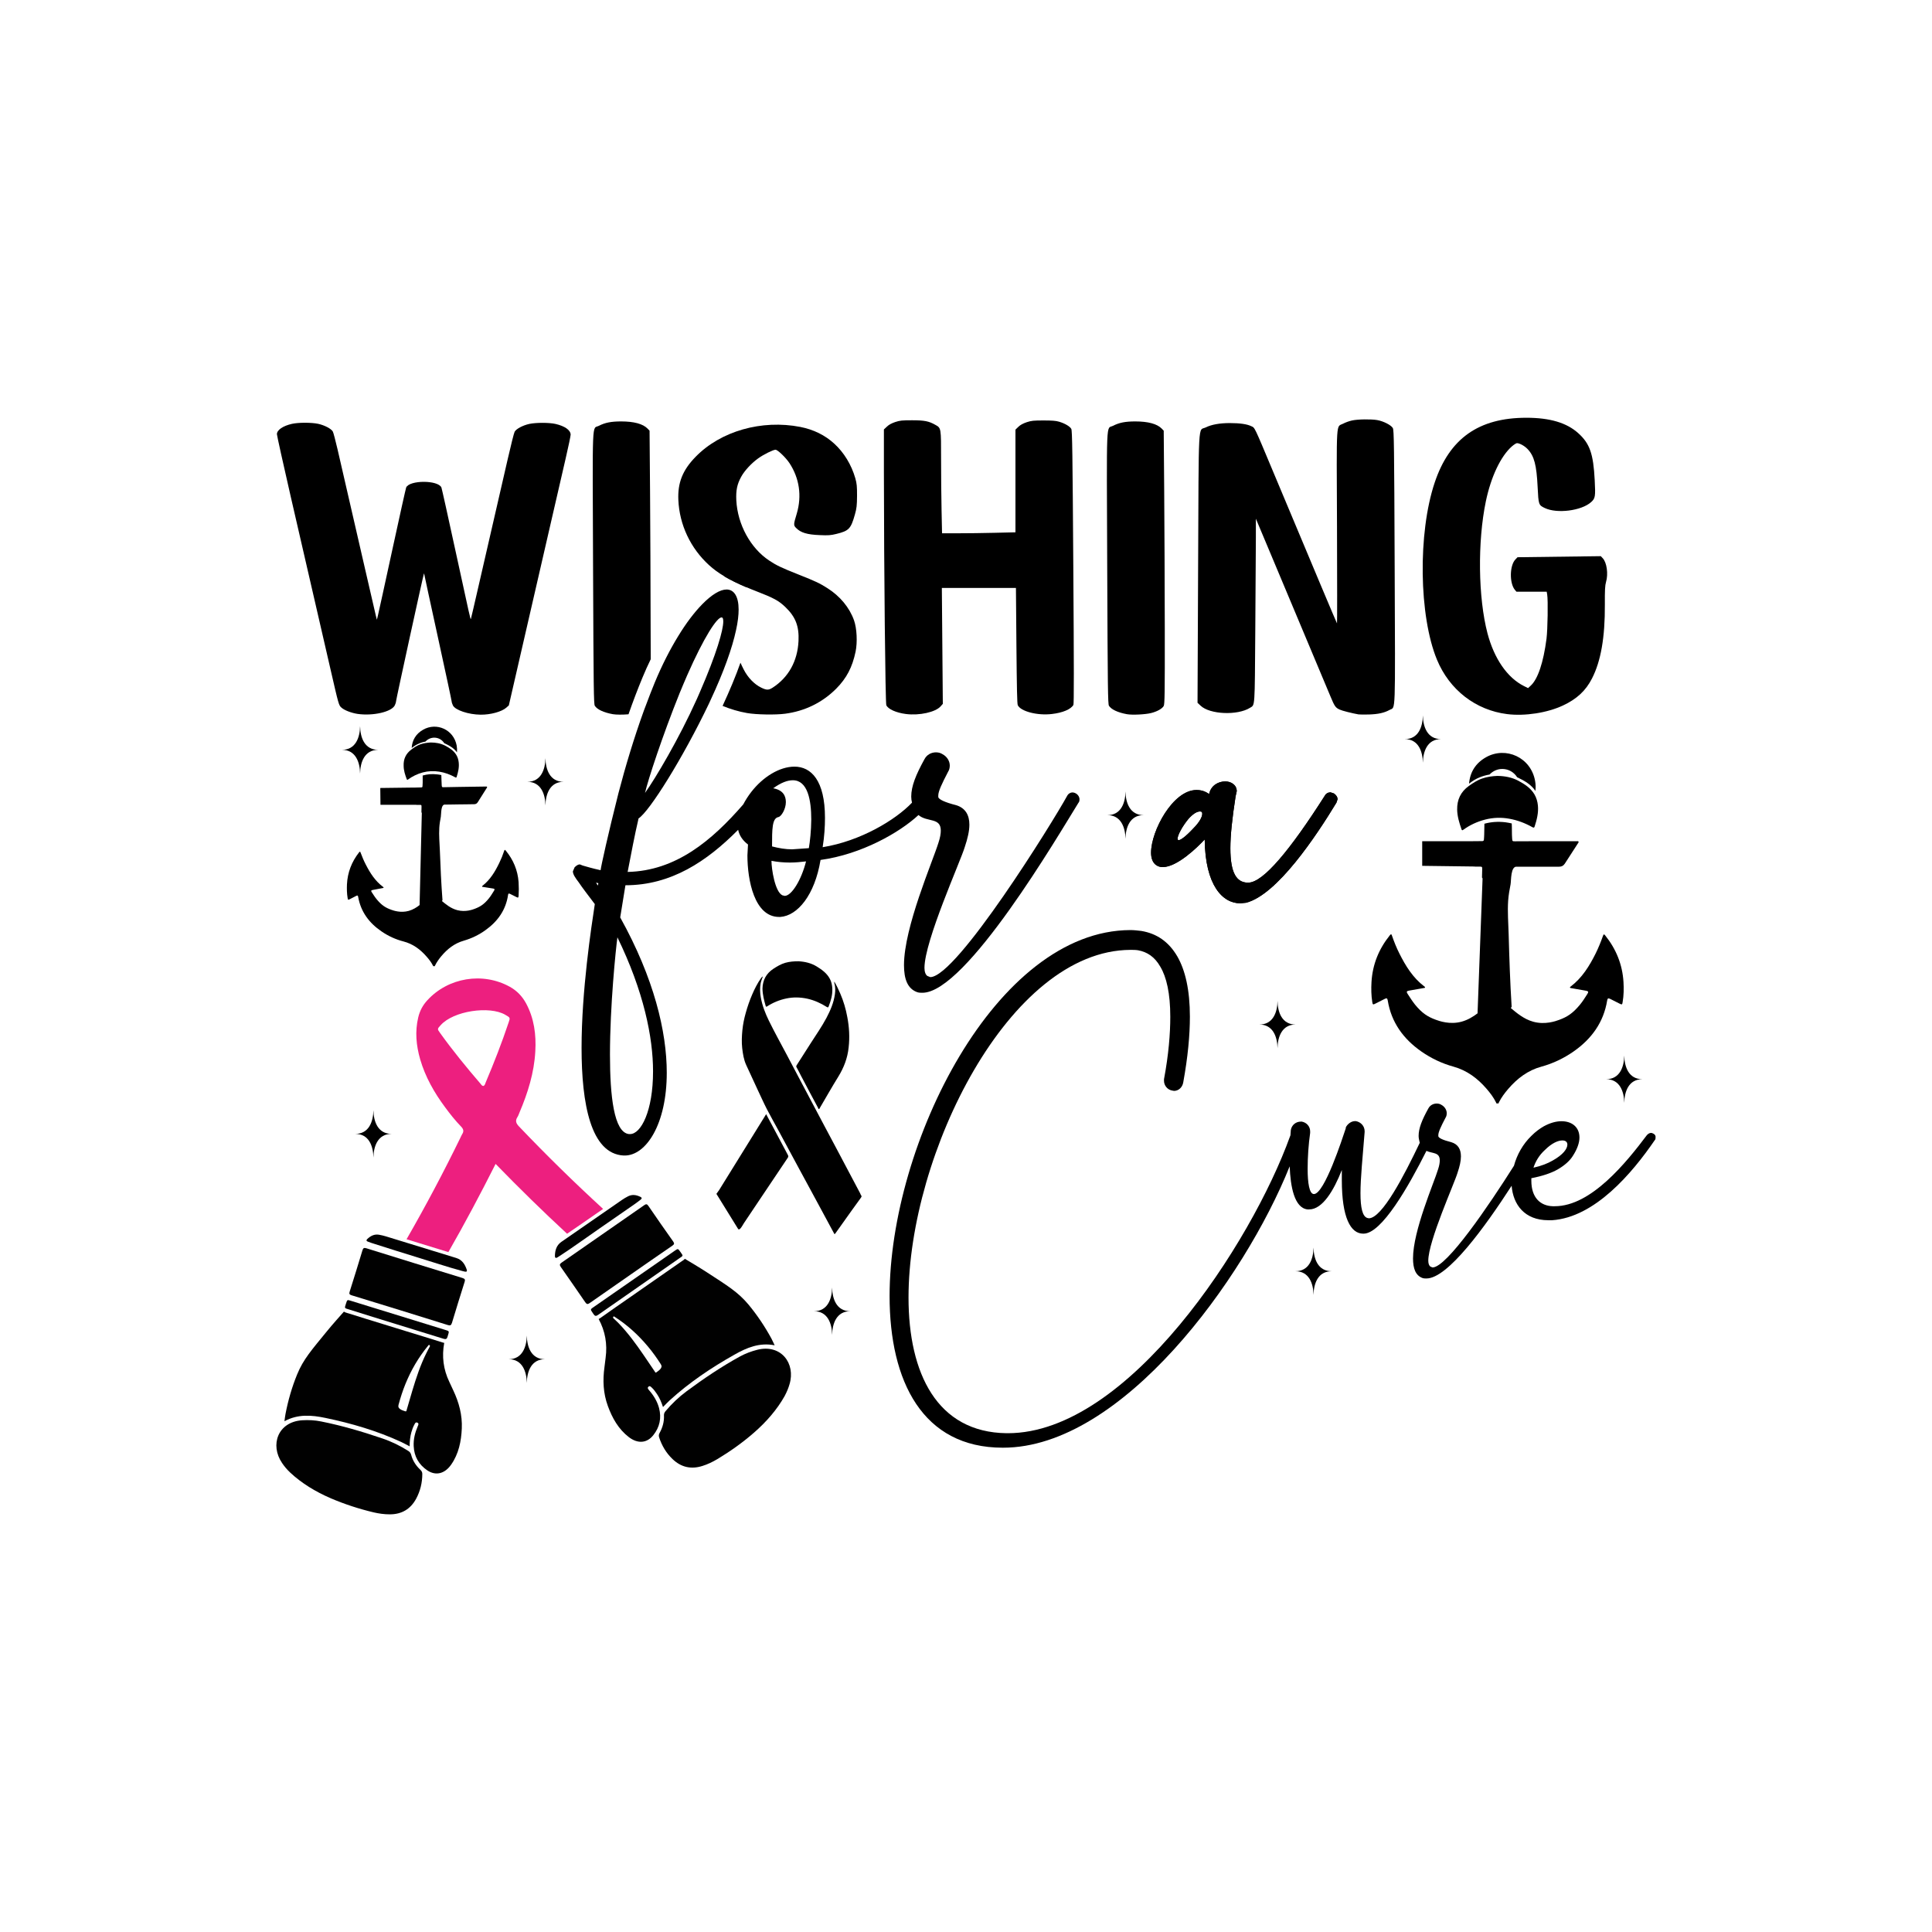 <svg xml:space="preserve" style="enable-background:new 0 0 2000.2 2000.2;" viewBox="0 0 2000.2 2000.2" y="0px" x="0px" xmlns:xlink="http://www.w3.org/1999/xlink" xmlns="http://www.w3.org/2000/svg" id="Layer_1" version="1.1">
<style type="text/css">
	.st0{fill:none;stroke:#010101;stroke-width:0;stroke-linecap:round;stroke-linejoin:round;stroke-miterlimit:10;}
	.st1{fill:#010101;}
	.st2{fill:#ED1F7F;}
</style>
<g>
	<g>
		<g id="HATCH_106_">
			<g>
				<path d="M891.7,1237.8c-0.6-0.7-0.8-1.6-1.2-2.4c-3.6-6.8-7.3-13.7-10.9-20.6c-4.5-8.5-9-17-13.5-25.5
					c-4.3-8.2-8.7-16.4-13.1-24.6c-7.4-14-14.8-27.9-22.2-41.9c-5.4-10.2-10.8-20.4-16.1-30.5c-6.3-11.9-12.8-23.6-18.7-35.6
					c-3.7-7.6-6.8-15.5-8.3-23.9c-0.9-4.9-1.1-9.8-0.2-14.8c0.5-2.4,1.4-4.7,2.3-7.1c-0.9,0.4-1.5,1.2-2,1.9
					c-3.6,5.2-6.5,10.8-9,16.7c-2.7,6.2-4.9,12.6-6.7,19.1c-1.7,5.9-2.9,11.9-3.5,17.9c-0.6,6.2-0.9,12.4-0.2,18.6
					c0.7,6,1.6,11.9,4.1,17.4c4,8.8,8.1,17.6,12.2,26.4c3.1,6.5,6,13.1,9.3,19.5c3.8,7.4,8,14.7,12,22.1
					c7.1,13.1,14.2,26.3,21.3,39.5c3.9,7.1,7.8,14.3,11.6,21.4c4,7.4,8,14.8,12,22.2c4.1,7.7,8.3,15.3,12.4,23
					c0.4,0.8,0.6,1.7,1.6,0.3c5.7-8,11.4-16,17.1-24c3.1-4.3,6.2-8.7,9.4-13C891.8,1239.2,892.3,1238.6,891.7,1237.8z"></path>
			</g>
		</g>
		<g id="HATCH_105_">
			<g>
				<path d="M792.7,1041.4c0.3,0.9,0.6,1.1,1.5,0.5c6.2-4,12.8-6.7,20-8.2c7.2-1.5,14.3-1.3,21.4,0.2c7.4,1.6,14.2,4.7,20.5,8.7
					c1,0.6,1.4,0.4,1.8-0.6c2.3-6,4.1-12,3.8-18.6c-0.2-3.6-0.9-7-2.6-10.1c-3.1-5.8-8.3-9.5-13.7-12.8c-5.6-3.4-11.9-4.9-18.7-5.3
					c-4.5,0-9.1,0.3-13.7,1.6c-4.5,1.3-8.3,3.6-12.2,6.1c-7.5,4.9-11.2,11.8-11.4,20.6C789.5,1029.7,791,1035.5,792.7,1041.4z"></path>
			</g>
		</g>
		<g id="HATCH_104_">
			<g>
				<path d="M864.4,1029.2c-1.2,8.9-4.7,16.9-8.8,24.7c-4.9,9.2-10.9,17.7-16.5,26.5c-4.8,7.5-9.5,14.9-14.3,22.4
					c-0.5,0.8-0.6,1.4-0.1,2.2c1.6,2.8,3,5.7,4.5,8.6c5.9,11.2,11.8,22.4,17.8,33.5c0.2,0.4,0.2,1,0.7,1.1c0.6,0.1,0.7-0.6,1-1
					c6.4-10.9,12.6-21.9,19.3-32.7c5.7-9.3,9.5-19.2,10.6-30.1c1.2-10.6,0.6-21.1-1.4-31.5c-1.5-8.3-3.9-16.4-7.2-24.1
					c-1.8-4.2-3.8-8.4-6.2-12.5c-0.2,0.6-0.1,1.1,0,1.6C864.9,1021.6,864.9,1025.4,864.4,1029.2z"></path>
			</g>
		</g>
		<g id="HATCH_103_">
			<g>
				<path d="M816.1,1197.1c0,0.8-0.4,1.5-0.9,2.1c-8.5,12.7-17,25.3-25.5,38c-4.3,6.5-8.7,12.9-13,19.4c-2.2,3.2-4.3,6.5-6.5,9.7
					c-0.6,0.8-2.6,4.7-4.1,6c0,0,0,0,0,0c-0.5,0.4-1,0.6-1.3,0.3l-0.4,0.1l-22.7-36.7l2.8-3.9c16.2-26.2,32.5-52.4,48.7-78.6
					c6.7,12.6,13.4,25.3,20.2,37.9c0.7,1.3,1.4,2.7,2.1,4C815.8,1195.9,816.1,1196.5,816.1,1197.1z"></path>
			</g>
		</g>
	</g>
	<g>
		<g id="SPLINE_1544_">
			<g>
				<path d="M653.1,1319.4c-14.2,9.9-28.4,19.7-42.5,29.6c-2.1,1.5-3.2,1.4-4.7-0.8c-8.4-12.2-16.8-24.4-25.3-36.5
					c-1.4-2-1.3-3.1,0.8-4.5c28.6-19.8,57.1-39.6,85.6-59.5c1.9-1.4,3-1.2,4.3,0.8c8.5,12.4,17,24.7,25.7,36.9
					c1.3,1.9,1.1,2.8-0.7,4.1C681.8,1299.4,667.5,1309.4,653.1,1319.4z" class="st0"></path>
			</g>
		</g>
		<g id="HATCH_993_">
			<g>
				<path d="M653.1,1319.4c-14.2,9.9-28.4,19.7-42.5,29.6c-2.1,1.5-3.2,1.4-4.7-0.8c-8.4-12.2-16.8-24.4-25.3-36.5
					c-1.4-2-1.3-3.1,0.8-4.5c28.6-19.8,57.1-39.6,85.6-59.5c1.9-1.4,3-1.2,4.3,0.8c8.5,12.4,17,24.7,25.7,36.9
					c1.3,1.9,1.1,2.8-0.7,4.1C681.8,1299.4,667.5,1309.4,653.1,1319.4z" class="st1"></path>
			</g>
		</g>
		<g id="SPLINE_1545_">
			<g>
				<path d="M620.3,1272.1c-13.7,9.4-27.1,19.3-41,28.3c-0.7,0.5-1.5,0.9-2.2,1.4c-1.6,1-2.6,0.5-2.6-1.4
					c0.1-5.8,1.5-11.1,6.7-14.7c20.9-14.4,41.8-29,62.7-43.4c2-1.4,4.2-2.7,6.4-3.8c4.4-2.2,8.7-1.4,12.9,0.7
					c1.4,0.7,1.5,1.6,0.3,2.6c-2.1,1.6-4.2,3.3-6.4,4.8C644.8,1255.1,632.6,1263.6,620.3,1272.1z" class="st0"></path>
			</g>
		</g>
		<g id="HATCH_994_">
			<g>
				<path d="M620.3,1272.1c-13.7,9.4-27.1,19.3-41,28.3c-0.7,0.5-1.5,0.9-2.2,1.4c-1.6,1-2.6,0.5-2.6-1.4
					c0.1-5.8,1.5-11.1,6.7-14.7c20.9-14.4,41.8-29,62.7-43.4c2-1.4,4.2-2.7,6.4-3.8c4.4-2.2,8.7-1.4,12.9,0.7
					c1.4,0.7,1.5,1.6,0.3,2.6c-2.1,1.6-4.2,3.3-6.4,4.8C644.8,1255.1,632.6,1263.6,620.3,1272.1z" class="st1"></path>
			</g>
		</g>
		<g id="SPLINE_1546_">
			<g>
				<path d="M661.7,1331.7c-14.2,9.9-28.4,19.7-42.5,29.6c-2.2,1.5-3.3,1.4-4.8-0.9c-3.4-5.3-4-4.3,1.5-8.1
					c27.6-19.2,55.2-38.4,82.8-57.5c3.2-2.2,3.2-2.2,5.5,1c3.3,4.8,3.5,3.9-1.3,7.2C689.1,1312.6,675.4,1322.1,661.7,1331.7z" class="st0"></path>
			</g>
		</g>
		<g id="HATCH_995_">
			<g>
				<path d="M661.7,1331.7c-14.2,9.9-28.4,19.7-42.5,29.6c-2.2,1.5-3.3,1.4-4.8-0.9c-3.4-5.3-4-4.3,1.5-8.1
					c27.6-19.2,55.2-38.4,82.8-57.5c3.2-2.2,3.2-2.2,5.5,1c3.3,4.8,3.5,3.9-1.3,7.2C689.1,1312.6,675.4,1322.1,661.7,1331.7z" class="st1"></path>
			</g>
		</g>
		<g id="SPLINE_1547_">
			<g>
				<path d="M812.3,1445.4c-7.8,13.9-18.9,26.7-31.9,38c-11.7,10.2-24.4,19.2-37.7,27.2c-4.9,2.9-10,5.4-15.5,7.1
					c-11.7,3.7-22,1.4-30.9-7.1c-6.6-6.3-11.1-13.9-13.9-22.5c-0.5-1.7-0.4-3,0.5-4.6c3.1-5.6,4.8-11.6,4.5-18.1
					c-0.1-1.8,0.5-3,1.6-4.4c6.5-7.7,13.7-14.6,21.8-20.6c17.7-13.1,35.9-25.4,55.2-36c5.7-3.1,11.8-5.4,18.1-7
					c24.6-6.1,39.8,14.2,33.3,35.7C816.3,1436.9,814.8,1440.7,812.3,1445.4z" class="st0"></path>
			</g>
		</g>
		<g id="HATCH_996_">
			<g>
				<path d="M812.3,1445.4c-7.8,13.9-18.9,26.7-31.9,38c-11.7,10.2-24.4,19.2-37.7,27.2c-4.9,2.9-10,5.4-15.5,7.1
					c-11.7,3.7-22,1.4-30.9-7.1c-6.6-6.3-11.1-13.9-13.9-22.5c-0.5-1.7-0.4-3,0.5-4.6c3.1-5.6,4.8-11.6,4.5-18.1
					c-0.1-1.8,0.5-3,1.6-4.4c6.5-7.7,13.7-14.6,21.8-20.6c17.7-13.1,35.9-25.4,55.2-36c5.7-3.1,11.8-5.4,18.1-7
					c24.6-6.1,39.8,14.2,33.3,35.7C816.3,1436.9,814.8,1440.7,812.3,1445.4z" class="st1"></path>
			</g>
		</g>
		<g id="SPLINE_1548_">
			<g>
				<path d="M676.4,1485.8c6.6-8.3,8.6-17.7,5.9-28.1c-1.9-7-5.6-13-10.3-18.4c-0.9-1.1-2.1-2.3-0.7-3.6
					c1.5-1.4,2.6,0.1,3.6,1c2.1,1.9,3.7,4.3,5.3,6.6c2.7,4,4.6,8.5,6.2,13.4c2.5-2.5,4.6-4.8,6.9-6.9c20.4-18.6,43.2-33.9,67.2-47.4
					c12.7-7.2,25.9-12.7,41.5-9.6c-1.2-2.5-2.2-4.8-3.3-6.9c-6.8-12.5-14.7-24.3-23.8-35.3c-10.9-13-21.9-19.6-43.1-33.4
					c-7.5-4.9-16.9-10.4-22.8-14c-0.5,0.8-1.5,1.5-2.9,2.4c-0.3,0.2-0.7,0.5-1.2,0.8c-10.6,7.4-21.3,14.8-31.9,22.2l-9.2,6.4
					c-3.4,2.4-6.9,4.8-10.3,7.2c-10.6,7.3-21.5,14.9-32.2,22.5c-0.4,0.3-0.9,0.6-1.5,0.9c6.8,12.6,9.1,25.9,7.2,40.1
					c-0.4,3.2-0.8,6.4-1.2,9.7c-1.9,13.7-1.3,27.1,3.5,40.2c4.6,12.6,11,24,21.8,32.3C660.3,1494.9,669.8,1494.2,676.4,1485.8z" class="st0"></path>
			</g>
		</g>
		<g id="SPLINE_1549_">
			<g>
				<path d="M677.8,1419.8c-3.9-5.7-7.7-11.4-11.6-17.1c-7.8-11.4-16-22.6-25.6-32.6c-1.6-1.7-3.4-3.3-5.1-4.9
					c-0.6-0.5-1.1-1.2-0.6-1.9c0.7-0.9,1.3-0.1,1.9,0.3c12.9,8.3,24.1,18.6,33.9,30.3c4.9,5.8,9.3,12,13.4,18.4c1.3,2,0.9,3.4-0.4,5
					c-1.2,1.4-2.6,2.4-3.9,3.3C678.5,1421.7,678.2,1420.4,677.8,1419.8z" class="st0"></path>
			</g>
		</g>
		<g id="HATCH_997_">
			<g>
				<path d="M676.4,1485.8c6.6-8.3,8.6-17.7,5.9-28.1c-1.9-7-5.6-13-10.3-18.4c-0.9-1.1-2.1-2.3-0.7-3.6
					c1.5-1.4,2.6,0.1,3.6,1c2.1,1.9,3.7,4.3,5.3,6.6c2.7,4,4.6,8.5,6.2,13.4c2.5-2.5,4.6-4.8,6.9-6.9c20.4-18.6,43.2-33.9,67.2-47.4
					c12.7-7.2,25.9-12.7,41.5-9.6c-1.2-2.5-2.2-4.8-3.3-6.9c-6.8-12.5-14.7-24.3-23.8-35.3c-10.9-13-21.9-19.6-43.1-33.4
					c-7.5-4.9-16.9-10.4-22.8-14c-0.5,0.8-1.5,1.5-2.9,2.4c-0.3,0.2-0.7,0.5-1.2,0.8c-10.6,7.4-21.3,14.8-31.9,22.2l-9.2,6.4
					c-3.4,2.4-6.9,4.8-10.3,7.2c-10.6,7.3-21.5,14.9-32.2,22.5c-0.4,0.3-0.9,0.6-1.5,0.9c6.8,12.6,9.1,25.9,7.2,40.1
					c-0.4,3.2-0.8,6.4-1.2,9.7c-1.9,13.7-1.3,27.1,3.5,40.2c4.6,12.6,11,24,21.8,32.3C660.3,1494.9,669.8,1494.2,676.4,1485.8
					 M677.8,1419.8c-3.9-5.7-7.7-11.4-11.6-17.1c-7.8-11.4-16-22.6-25.6-32.6c-1.6-1.7-3.4-3.3-5.1-4.9c-0.6-0.5-1.1-1.2-0.6-1.9
					c0.7-0.9,1.3-0.1,1.9,0.3c12.9,8.3,24.1,18.6,33.9,30.3c4.9,5.8,9.3,12,13.4,18.4c1.3,2,0.9,3.4-0.4,5c-1.2,1.4-2.6,2.4-3.9,3.3
					C678.5,1421.7,678.2,1420.4,677.8,1419.8z" class="st1"></path>
			</g>
		</g>
		<g id="SPLINE_1550_">
			<g>
				<path d="M414.1,1356.4c16.5,5.1,33,10.2,49.5,15.4c2.5,0.8,3.5,0.3,4.3-2.2c4.3-14.2,8.6-28.3,13.1-42.4
					c0.8-2.4,0.3-3.3-2.2-4.1c-33.2-10.2-66.4-20.4-99.6-30.8c-2.3-0.7-3.2-0.2-3.9,2c-4.3,14.3-8.8,28.7-13.3,43
					c-0.7,2.2-0.2,3,2,3.7C380.7,1346.1,397.4,1351.3,414.1,1356.4z" class="st0"></path>
			</g>
		</g>
		<g id="HATCH_998_">
			<g>
				<path d="M414.1,1356.4c16.5,5.1,33,10.2,49.5,15.4c2.5,0.8,3.5,0.3,4.3-2.2c4.3-14.2,8.6-28.3,13.1-42.4
					c0.8-2.4,0.3-3.3-2.2-4.1c-33.2-10.2-66.4-20.4-99.6-30.8c-2.3-0.7-3.2-0.2-3.9,2c-4.3,14.3-8.8,28.7-13.3,43
					c-0.7,2.2-0.2,3,2,3.7C380.7,1346.1,397.4,1351.3,414.1,1356.4z" class="st1"></path>
			</g>
		</g>
		<g id="SPLINE_1551_">
			<g>
				<path d="M431,1301.4c15.9,4.8,31.7,10.2,47.7,14.5c0.8,0.2,1.7,0.4,2.5,0.6c1.9,0.4,2.6-0.3,2-2.1
					c-1.9-5.5-4.7-10.1-10.8-12c-24.3-7.4-48.6-14.9-72.9-22.4c-2.4-0.7-4.8-1.3-7.2-1.7c-4.9-0.8-8.7,1.3-12.1,4.5
					c-1.1,1.1-1,2,0.5,2.6c2.5,0.9,5,1.9,7.6,2.6C402.5,1292.6,416.8,1297,431,1301.4z" class="st0"></path>
			</g>
		</g>
		<g id="HATCH_999_">
			<g>
				<path d="M431,1301.4c15.9,4.8,31.7,10.2,47.7,14.5c0.8,0.2,1.7,0.4,2.5,0.6c1.9,0.4,2.6-0.3,2-2.1
					c-1.9-5.5-4.7-10.1-10.8-12c-24.3-7.4-48.6-14.9-72.9-22.4c-2.4-0.7-4.8-1.3-7.2-1.7c-4.9-0.8-8.7,1.3-12.1,4.5
					c-1.1,1.1-1,2,0.5,2.6c2.5,0.9,5,1.9,7.6,2.6C402.5,1292.6,416.8,1297,431,1301.4z" class="st1"></path>
			</g>
		</g>
		<g id="SPLINE_1552_">
			<g>
				<path d="M409.6,1370.7c16.5,5.1,33,10.2,49.5,15.3c2.5,0.8,3.6,0.3,4.3-2.3c1.7-6.1,2.5-5.3-3.9-7.3
					c-32.1-9.9-64.2-19.8-96.3-29.7c-3.7-1.2-3.7-1.1-4.9,2.6c-1.7,5.5-2.1,4.8,3.4,6.5C377.7,1360.9,393.7,1365.8,409.6,1370.7z" class="st0"></path>
			</g>
		</g>
		<g id="HATCH_1000_">
			<g>
				<path d="M409.6,1370.7c16.5,5.1,33,10.2,49.5,15.3c2.5,0.8,3.6,0.3,4.3-2.3c1.7-6.1,2.5-5.3-3.9-7.3
					c-32.1-9.9-64.2-19.8-96.3-29.7c-3.7-1.2-3.7-1.1-4.9,2.6c-1.7,5.5-2.1,4.8,3.4,6.5C377.7,1360.9,393.7,1365.8,409.6,1370.7z" class="st1"></path>
			</g>
		</g>
		<g id="SPLINE_1553_">
			<g>
				<path d="M300.6,1524.7c11.7,10.9,26.1,19.7,41.9,26.5c14.3,6.1,29,10.9,44.1,14.5c5.5,1.3,11.2,2.1,16.9,2.1
					c12.3,0,21.4-5.3,27.3-16.1c4.3-8,6.4-16.6,6.4-25.7c0-1.7-0.6-3-1.9-4.2c-4.7-4.4-8.1-9.6-9.7-15.9c-0.5-1.7-1.4-2.8-2.8-3.7
					c-8.5-5.4-17.5-9.8-27-13c-20.8-7.1-41.9-13.3-63.5-17.6c-6.4-1.3-12.9-1.6-19.4-1.2c-25.3,1.6-33.6,25.6-20.9,44.2
					C294.2,1517.9,296.7,1521,300.6,1524.7z" class="st0"></path>
			</g>
		</g>
		<g id="HATCH_1001_">
			<g>
				<path d="M300.6,1524.7c11.7,10.9,26.1,19.7,41.9,26.5c14.3,6.1,29,10.9,44.1,14.5c5.5,1.3,11.2,2.1,16.9,2.1
					c12.3,0,21.4-5.3,27.3-16.1c4.3-8,6.4-16.6,6.4-25.7c0-1.7-0.6-3-1.9-4.2c-4.7-4.4-8.1-9.6-9.7-15.9c-0.5-1.7-1.4-2.8-2.8-3.7
					c-8.5-5.4-17.5-9.8-27-13c-20.8-7.1-41.9-13.3-63.5-17.6c-6.4-1.3-12.9-1.6-19.4-1.2c-25.3,1.6-33.6,25.6-20.9,44.2
					C294.2,1517.9,296.7,1521,300.6,1524.7z" class="st1"></path>
			</g>
		</g>
		<g id="SPLINE_1554_">
			<g>
				<path d="M467.1,1516.3c7.8-11.2,10.4-24,11-37.4c0.6-13.9-2.9-26.9-8.8-39.4c-1.4-2.9-2.7-5.9-4.1-8.8
					c-6.2-12.9-7.9-26.4-5.3-40.4c-0.6-0.1-1.1-0.2-1.6-0.4c-12.5-3.9-25.2-7.9-37.5-11.6c-4-1.2-8-2.5-12-3.7l-10.7-3.3
					c-12.4-3.8-24.8-7.6-37.1-11.5c-0.5-0.2-0.9-0.3-1.4-0.4c-1.6-0.5-2.7-0.8-3.5-1.5c-4.6,5.2-11.9,13.3-17.5,20.2
					c-16,19.6-24.6,29.2-31,44.9c-5.4,13.2-9.3,26.8-12,40.8c-0.5,2.4-0.7,4.8-1.1,7.6c13.9-7.6,28.2-6.4,42.5-3.4
					c26.9,5.6,53.3,13.3,78.4,24.9c2.8,1.3,5.6,2.9,8.7,4.5c0-5.1,0.5-9.9,1.8-14.6c0.8-2.7,1.7-5.4,3.1-7.9c0.6-1.2,1.3-2.9,3.1-2
					c1.8,0.8,1,2.3,0.4,3.7c-2.8,6.6-4.6,13.4-4.2,20.7c0.5,10.7,5.3,19,14.1,25C451.1,1528.1,460.4,1525.9,467.1,1516.3z" class="st0"></path>
			</g>
		</g>
		<g id="SPLINE_1555_">
			<g>
				<path d="M419.2,1461c-1.5-0.5-3.2-1-4.7-2c-1.7-1.1-2.5-2.4-1.9-4.6c2-7.4,4.3-14.6,7.2-21.7
					c5.8-14.2,13.4-27.3,23.2-39.2c0.4-0.5,0.8-1.5,1.7-0.9c0.7,0.5,0.4,1.3,0,2c-1.1,2.1-2.3,4.1-3.3,6.3
					c-6.2,12.4-10.5,25.5-14.5,38.8c-2,6.6-3.9,13.2-5.8,19.8C420.8,1460.4,420.9,1461.7,419.2,1461z" class="st0"></path>
			</g>
		</g>
		<g id="HATCH_1002_">
			<g>
				<path d="M467.1,1516.3c7.8-11.2,10.4-24,11-37.4c0.6-13.9-2.9-26.9-8.8-39.4c-1.4-2.9-2.7-5.9-4.1-8.8
					c-6.2-12.9-7.9-26.4-5.3-40.4c-0.6-0.1-1.1-0.2-1.6-0.4c-12.5-3.9-25.2-7.9-37.5-11.6c-4-1.2-8-2.5-12-3.7l-10.7-3.3
					c-12.4-3.8-24.8-7.6-37.1-11.5c-0.5-0.2-0.9-0.3-1.4-0.4c-1.6-0.5-2.7-0.8-3.5-1.5c-4.6,5.2-11.9,13.3-17.5,20.2
					c-16,19.6-24.6,29.2-31,44.9c-5.4,13.2-9.3,26.8-12,40.8c-0.5,2.4-0.7,4.8-1.1,7.6c13.9-7.6,28.2-6.4,42.5-3.4
					c26.9,5.6,53.3,13.3,78.4,24.9c2.8,1.3,5.6,2.9,8.7,4.5c0-5.1,0.5-9.9,1.8-14.6c0.8-2.7,1.7-5.4,3.1-7.9c0.6-1.2,1.3-2.9,3.1-2
					c1.8,0.8,1,2.3,0.4,3.7c-2.8,6.6-4.6,13.4-4.2,20.7c0.5,10.7,5.3,19,14.1,25C451.1,1528.1,460.4,1525.9,467.1,1516.3
					 M419.2,1461c-1.5-0.5-3.2-1-4.7-2c-1.7-1.1-2.5-2.4-1.9-4.6c2-7.4,4.3-14.6,7.2-21.7c5.8-14.2,13.4-27.3,23.2-39.2
					c0.4-0.5,0.8-1.5,1.7-0.9c0.7,0.5,0.4,1.3,0,2c-1.1,2.1-2.3,4.1-3.3,6.3c-6.2,12.4-10.5,25.5-14.5,38.8
					c-2,6.6-3.9,13.2-5.8,19.8C420.8,1460.4,420.9,1461.7,419.2,1461z" class="st1"></path>
			</g>
		</g>
		<g id="SPLINE_1556_">
			<g>
				<path d="M612.7,1259.7c3.9-2.7,7.8-5.4,11.7-8.1c-29.9-27.4-58.9-55.8-86.9-85.2c-3.1-3.2-4.4-5.9-1.8-9.9
					c1-1.5,1.5-3.3,2.2-4.9c8.6-20.2,15.1-41,16.3-63.1c1-17.4-1.2-34.2-9.6-49.8c-4-7.3-9.4-13-16.8-17.1
					c-28-15.5-63.8-9.6-85.4,14c-4.7,5.1-7.8,10.9-9.4,17.7c-3.5,14.7-2.1,29.1,2,43.4c5.3,18.2,14.5,34.4,25.7,49.5
					c5.2,7.1,10.7,14,16.8,20.3c2.4,2.5,2.9,4.8,1,7.7c-0.7,1.1-1.2,2.4-1.8,3.6c-17.4,35.7-36,70.8-55.8,105.2
					c4.6,1.4,9.1,2.8,13.7,4.2c9.9,3,19.7,6.1,29.6,9.1c17.1-29.8,33.2-60.2,48.9-91.3c24.3,25,48.8,49,74,72.3
					C595.6,1271.6,604.1,1265.6,612.7,1259.7z" class="st0"></path>
			</g>
		</g>
		<g id="SPLINE_1557_">
			<g>
				<path d="M500.5,1124.3c-1.7-0.1-2.3-1.4-3.1-2.4c-14.5-16.9-28.6-34.1-41.6-52.2c-3.3-4.5-3.1-4.4,0.4-8.3
					c13.2-14.9,50.7-20.3,66.9-10.8c5.1,3,5.3,2.8,3.4,8.2c-7,20.9-15,41.4-23.6,61.7C502.3,1121.9,502.1,1123.6,500.5,1124.3z" class="st0"></path>
			</g>
		</g>
		<g id="HATCH_1003_">
			<g>
				<path d="M612.7,1259.7c3.9-2.7,7.8-5.4,11.7-8.1c-29.9-27.4-58.9-55.8-86.9-85.2c-3.1-3.2-4.4-5.9-1.8-9.9
					c1-1.5,1.5-3.3,2.2-4.9c8.6-20.2,15.1-41,16.3-63.1c1-17.4-1.2-34.2-9.6-49.8c-4-7.3-9.4-13-16.8-17.1
					c-28-15.5-63.8-9.6-85.4,14c-4.7,5.1-7.8,10.9-9.4,17.7c-3.5,14.7-2.1,29.1,2,43.4c5.3,18.2,14.5,34.4,25.7,49.5
					c5.2,7.1,10.7,14,16.8,20.3c2.4,2.5,2.9,4.8,1,7.7c-0.7,1.1-1.2,2.4-1.8,3.6c-17.4,35.7-36,70.8-55.8,105.2
					c4.6,1.4,9.1,2.8,13.7,4.2c9.9,3,19.7,6.1,29.6,9.1c17.1-29.8,33.2-60.2,48.9-91.3c24.3,25,48.8,49,74,72.3
					C595.6,1271.6,604.1,1265.6,612.7,1259.7 M500.5,1124.3c-1.7-0.1-2.3-1.4-3.1-2.4c-14.5-16.9-28.6-34.1-41.6-52.2
					c-3.3-4.5-3.1-4.4,0.4-8.3c13.2-14.9,50.7-20.3,66.9-10.8c5.1,3,5.3,2.8,3.4,8.2c-7,20.9-15,41.4-23.6,61.7
					C502.3,1121.9,502.1,1123.6,500.5,1124.3z" class="st2"></path>
			</g>
		</g>
	</g>
	<path d="M1712,1173.8c-0.9-0.4-1.7-0.9-2.6-0.9c-1.7,0-3,0.9-4.3,2.2c-21.2,28.2-57.7,73.7-95.4,73.7h-2.2
		c-12.6-0.4-22.1-8.7-22.1-26.4v-2.6c11.3-2.2,20.4-5.2,27.3-9.1c7.4-4.3,12.6-9.1,15.6-13.9c4.8-7.4,6.9-13.9,6.9-19.1
		c0-10.8-7.8-16.9-18.6-16.9c-5.6,0-11.7,1.7-18.2,5.2c-3.9,2.2-8.7,5.6-13,10c-8.7,8.4-14.9,19.4-18,30.9
		c-26,41.2-69.6,105.3-84.3,105.3l-2.2-0.9c-1.3-0.9-2.2-3-2.2-6.1c0-20.4,27.3-80.6,30.3-91.1c2.2-6.5,3.5-12.1,3.5-16.9
		c0-7.4-3-12.6-10-14.7c-8.7-2.2-13-4.3-13.4-6.1v-1.3c0-3,2.6-8.7,7.4-17.8c0.9-1.3,1.3-3,1.3-4.8c0-3.5-2.2-6.9-5.6-8.7
		c-1.3-0.9-3-1.3-4.8-1.3c-3.5,0-6.9,1.7-8.7,5.2c-6.5,11.7-10,20.4-10,28.2c0,2.2,0.4,3.9,0.9,6.1c0.1,0.4,0.2,0.7,0.3,1.1
		c-16.1,33.8-39.1,78.2-52.8,78.2l-1.7-0.4c-4.8-1.7-6.9-10.4-6.9-25.6c0-15.6,2.2-36.9,4.3-63.3v-0.9c0-5.2-3.9-9.5-9.1-10.4h-0.9
		c-3.9,0-7.8,3-9.5,6.5v0.9c-3.5,10.4-22.1,68.1-33,68.1c-4.8,0-6.5-11.7-6.5-26c0-12.1,0.9-25.6,2.6-37.3v-1.7
		c0-4.8-3.5-9.1-8.7-10h-0.9c-5.2,0-9.5,3.5-10.4,8.7c0,0-0.2,2.1-0.4,5.5c-0.2,0.3-0.3,0.7-0.4,1
		c-39.9,110.6-167.4,307.4-292.2,307.4h-1.3c-72-0.9-101.5-62-101.5-140.5c0-148.3,104.1-359.4,229.8-359.9c2.6,0,5.2,0,7.8,0.4
		c9.5,1.7,17.3,6.9,23,16.9c6.5,10.8,10.4,27.7,10.4,52c0,17.3-1.7,39-6.5,64.6v1.7c0,4.8,3.5,9.1,8.2,10l2.2,0.4
		c4.8,0,8.7-3.9,9.5-8.7c4.8-26.4,6.9-49,6.9-68.1c0-27.7-4.8-48.1-13-62.4c-9.1-15.6-21.7-23.8-37.3-26.4
		c-3.5-0.4-7.4-0.9-11.3-0.9c-139.2,0.4-249.3,221.1-249.3,378.9c0,88.4,34.3,157,117.1,157h0.4c123,0,249.7-174.1,296.7-291.3
		c0.8,20.9,4.8,43.1,18.5,44.6h1.7c13.9,0,25.6-19.9,33.8-40.8v10.4c0,39,9.1,55.5,22.1,55.5h0.4c18.8,0,46.7-49.1,65.1-85.7
		c6.3,2.9,13.8,1.2,13.8,9.8c0,2.2-0.4,5.2-1.7,9.1c-4.3,14.3-26,63.7-26,92.4c0,10.4,2.6,17.8,10,20.4c1.3,0.4,2.6,0.4,3.9,0.4
		c22.1,0,60.7-53.5,88.2-96c1.5,19.4,13.3,35.7,38,35.7h3.9c44.2-3,82.8-48.6,106.2-82.8c0.9-0.9,0.9-1.7,0.9-3
		C1714.2,1176.4,1713.7,1174.7,1712,1173.8z M1599.3,1190.7c7.4-7.4,13.9-10,18.2-10c3.5,0,5.2,1.7,5.2,4.3
		c0,4.3-4.3,10.4-15.2,16.5c-5.2,3-11.7,5.6-19.9,7.4C1589.7,1202.4,1593.6,1195.9,1599.3,1190.7z"></path>
	<g>
		<g>
			<path d="M752.3,596.3c-1,0-1.9,0.1-2.9,0.2c6.6,3.9,14.3,7.7,23.7,11.7C767.9,599.7,759.7,596.3,752.3,596.3z"></path>
		</g>
		<g>
			<path d="M1110.2,820.4c-1.8,0-4.2,1.2-5.4,3.6c-14.3,26.2-114.3,187.6-141.7,187.6l-3-1.2c-1.8-1.2-3-4.2-3-8.3
				c0-28,37.5-110.8,41.7-125.1c3-8.9,4.8-16.7,4.8-23.2c0-10.1-4.2-17.3-13.7-20.2c-11.9-3-17.9-6-18.5-8.3v-1.8
				c0-4.2,3.6-11.9,10.1-24.4c1.2-1.8,1.8-4.2,1.8-6.5c0-4.8-3-9.5-7.7-11.9c-1.8-1.2-4.2-1.8-6.6-1.8c-4.8,0-9.5,2.4-11.9,7.1
				c-8.9,16.1-13.7,28-13.7,38.7c0,2.3,0.3,4.2,0.8,6.3c-17.3,18.1-53.5,39.8-92.5,46.1c1.8-11.3,2.4-21.4,2.4-30.4
				c0-38.7-14.3-53-31.6-53c-15.5,0-32.7,10.7-44.7,26.2c-3.2,4.1-6,8.5-8.3,12.9c-32.4,37.3-69.6,68.8-119.7,69.9
				c3.6-18.5,7.1-37.5,11.3-55.4c11.3-7.2,45.9-62.5,72.7-118.5c0.6-1.3,1.2-2.6,1.8-3.9c14.1-30.2,22.5-54.3,26.4-72.4
				c1.9-8.5,2.7-15.7,2.7-21.4c0-13.7-4.8-20.8-12.5-20.8c-6.6,0-15.5,5.3-25.4,15.5c-7.8,8-16.3,19-24.8,33
				c-8.2,13.4-16.5,29.4-24.2,48c-1.5,3.6-3,7.3-4.4,11c-2.3,5.9-4.6,11.9-6.8,17.9c-10.2,28.2-19.2,58.1-26.3,85.4
				c-10.7,42.3-17.9,75-18.5,79.8c-8.3-1.8-14.3-3.6-18.5-4.8l-3-1.2c-1.8,0-3.6,1.2-5.4,3l-1.8,4.2c0,3,2.4,6.6,6,11.3
				c3.6,5.4,9.5,13.1,16.7,22.6c-3.6,23.8-13.7,89.3-13.7,148.9c0,57.8,9.5,109.6,43.5,111.4h1.2c22,0,43.5-32.2,43.5-85.7
				c0-42.3-13.1-97.7-48.2-160.8l5.4-33.3c47.4,0,84.4-24.8,116.7-57.4c1.2,5.8,4.6,11,10.2,15.2l-0.6,11.3
				c0,25.6,7.2,63.7,32.8,63.7h1.2c17.9-1.2,35.7-22.6,41.7-59c42.3-5.8,81.8-28.3,101.4-46.5c9,7.7,23.1,2.2,23.1,16.1
				c0,3-0.6,7.1-2.4,12.5c-6,19.6-35.7,87.5-35.7,126.8c0,14.3,3.6,24.4,13.7,28c1.8,0.6,3.6,0.6,5.4,0.6
				c45.3,0,141.1-163.8,161.4-196.5c1.2-1.2,1.2-3,1.2-4.2C1117.3,823.3,1113.7,820.4,1110.2,820.4z M703.5,717.9
				c2.7-6.6,5.4-12.9,7.9-18.7c17.6-40,30.9-60,35.6-60c1.2,0,1.8,1.2,1.8,4.2c0,9-6.9,33.3-24.2,73.1c-1,2.4-2.1,4.8-3.2,7.3
				c-18.5,41.1-42.9,82.2-53.6,97.1C670.7,807.8,686.2,760.8,703.5,717.9z M618.9,916.8l-1.8-3l2.4,0.6L618.9,916.8z M676.1,1109.2
				c0,41.1-12.5,64.9-23.8,64.9h-1.2c-15.5-1.8-19.6-39.3-19.6-82.2c0-50.6,6-109,7.7-121.5C666.5,1026.4,676.1,1074,676.1,1109.2z
				 M812.4,927.5l-2.4-0.6c-7.7-3.6-11.3-27.4-11.3-35.7c6,1.2,12.5,1.8,19.1,1.8c6,0,11.3-0.6,16.7-1.2
				C829.7,910.9,819.6,927.5,812.4,927.5z M837.4,878.1l-17.3,1.2c-7.2,0-13.7-1.2-20.8-3c0-17.9,0-29.2,6.6-30.4
				c3-0.6,7.7-8.3,7.7-15.5c0-6.5-3-12.5-13.1-14.3c8.3-6,14.9-8.3,20.3-8.3c15.5,0,19.1,20.8,19.1,40.5
				C839.8,860.3,838.6,871,837.4,878.1z"></path>
		</g>
		<g>
			<path d="M1381.1,821.5l-3.6-1.2c-2.4,0-4.8,1.2-6,3.6c-35.7,56-63.7,89.9-79.2,89.9h-1.2c-10.7-0.6-17.3-9.5-17.3-35.7
				c0-13.1,1.8-30.4,5.4-53.6l1.2-5.4c0-6.6-6-10.1-11.9-10.1c-7.2,0-14.9,4.2-16.7,13.1c-4.2-3-8.3-4.2-13.1-4.2
				c-24.4,0-47,42.3-47,64.9c0,6,1.8,10.1,4.8,12.5c2.4,1.8,4.8,2.4,7.2,2.4c14.9,0,35.7-20.2,43.5-28.6
				c0.6,47.6,18.5,66.1,36.9,66.1l6-0.6c32.2-8.3,72.6-69.1,93.5-103.6l1.2-3.6C1384.7,825.1,1383.5,823.3,1381.1,821.5z
				 M1235.2,857.9c-8.3,8.9-13.1,11.9-14.9,11.9c-0.6,0-1.2-0.6-1.2-1.2c0-4.2,5.4-13.7,11.3-20.8c4.8-5.4,8.9-7.7,11.9-7.7
				c1.8,0,2.4,0.6,2.4,2.4C1244.7,845.4,1242.4,850.7,1235.2,857.9z"></path>
		</g>
		<g>
			<path d="M1381.1,821.5l-3.6-1.2c-2.4,0-4.8,1.2-6,3.6c-35.7,56-63.7,89.9-79.2,89.9h-1.2c-10.7-0.6-17.3-9.5-17.3-35.7
				c0-13.1,1.8-30.4,5.4-53.6l1.2-5.4c0-6.6-6-10.1-11.9-10.1c-7.2,0-14.9,4.2-16.7,13.1c-4.2-3-8.3-4.2-13.1-4.2
				c-24.4,0-47,42.3-47,64.9c0,6,1.8,10.1,4.8,12.5c2.4,1.8,4.8,2.4,7.2,2.4c14.9,0,35.7-20.2,43.5-28.6
				c0.6,47.6,18.5,66.1,36.9,66.1l6-0.6c32.2-8.3,72.6-69.1,93.5-103.6l1.2-3.6C1384.7,825.1,1383.5,823.3,1381.1,821.5z
				 M1235.2,857.9c-8.3,8.9-13.1,11.9-14.9,11.9c-0.6,0-1.2-0.6-1.2-1.2c0-4.2,5.4-13.7,11.3-20.8c4.8-5.4,8.9-7.7,11.9-7.7
				c1.8,0,2.4,0.6,2.4,2.4C1244.7,845.4,1242.4,850.7,1235.2,857.9z"></path>
		</g>
	</g>
	<g>
		<g>
			<path d="M575.1,438.9c-6.6-1.5-20.3-1.5-27.2,0c-6.7,1.5-13.5,5.1-15.1,8.1c-0.7,1.2-3.9,14.1-7.2,28.5
				c-6.1,26.6-19.3,84.2-31.3,136.2c-3.6,15.6-6.6,28.7-6.8,29.1c-0.4,1.1-1-1.9-16.3-72.2c-7.4-34.2-13.8-62.9-14.2-63.9
				c-3.4-7.8-33.1-7.8-36.5,0c-0.4,1-6.8,29.7-14.2,63.9c-7.4,34.2-14.1,64.6-14.8,67.6l-1.3,5.4l-1.1-4.3
				c-0.6-2.3-5.6-24.2-11.2-48.5c-11.4-49.8-23-100.1-28.5-123.9c-2-8.7-4.2-16.9-4.8-18.1c-1.6-2.9-8.4-6.5-15.1-8
				c-6.9-1.5-20.6-1.5-27.2,0c-9.4,2.1-15.6,6.4-15.6,10.7c0,1.3,6.4,30.2,14.2,64.2c28,121.4,32.2,140,41,178
				c8.8,38.3,8.8,38.4,11.6,40.9c3.1,2.8,10.3,5.5,16.7,6.5c16.1,2.3,35.1-2.1,38.5-8.8c0.7-1.4,1.3-3.3,1.3-4.1
				c0-1.7,28.4-131.8,28.9-132.3c0.2-0.2,0.3,0,0.3,0.4s6.4,29.9,14.2,65.6c7.8,35.7,14.2,65.5,14.2,66.3c0,0.8,0.6,2.6,1.3,4.1
				c2.4,4.9,16.2,9.5,28.7,9.6c10.4,0.1,21.8-3.1,26.5-7.2l2.7-2.4l15.8-68.7c8.7-37.8,20.7-90.2,26.8-116.5
				c6-26.3,13.3-57.9,16.2-70.3c2.9-12.4,5.2-23.6,5.2-24.9C590.6,445.2,584.7,441.1,575.1,438.9z"></path>
		</g>
		<g>
			<path d="M673.6,649.9c-0.1-43.3-0.3-106.9-0.6-141.3l-0.5-62.7l-2-2.1c-4.8-5-14.2-7.5-27.5-7.5c-10.4,0-16.7,1.3-22.9,4.5
				c-7.4,3.8-6.7-12.1-6.1,146.9c0.5,126.3,0.7,141.1,1.8,143c2.4,3.8,9.2,7,18.7,8.7c3.5,0.6,10.2,0.6,16.2,0.1
				c4.7-13.5,9.6-26.3,14.5-38.1c2.7-6.6,5.6-12.9,8.5-18.9C673.6,673.3,673.6,662.6,673.6,649.9z"></path>
		</g>
		<g>
			<path d="M824.2,546.6c4.8,4.9,11.4,6.9,24.6,7.4c8.7,0.4,11.2,0.2,17-1.2c13.1-3.2,15.1-5.3,19.3-20.2c1.8-6.4,2.1-9.2,2.2-19.2
				c0-9.9-0.2-12.6-1.8-18.3c-4-13.9-11.7-26.6-21.8-35.8c-9.7-8.9-21.5-14.6-35.1-17.3c-40-7.8-82.5,4.3-108.4,30.9
				c-13.5,13.8-18.7,26.9-17.9,44.7c1.1,25.7,12.6,50,31.8,67.5c4.5,4.1,9.5,7.8,15.4,11.3c6.6,3.9,14.3,7.7,23.7,11.7
				c2.9,1.3,6,2.5,9.3,3.8c18.6,7.2,23.8,10,30.7,16.7c10.5,10.1,14.2,19.8,13.5,35c-1,20.9-10.4,37.8-26.9,48.4
				c-4.1,2.6-6.2,2.6-11.7-0.1c-7.2-3.5-13.9-10.4-18.2-18.9c-1.3-2.6-2.4-4.8-3.3-6.9c-4.8,13.6-11,28.5-18.5,44.7
				c8,3.3,16.7,5.9,25.3,7.4c9.8,1.7,29.6,2,39.4,0.7c20.6-2.7,38.6-11.6,52.9-25.9c10.8-10.9,16.7-22.2,20.1-38.4
				c2-9.8,1.3-24-1.6-32.3c-4.7-13.3-14.5-25.1-27.6-33.4c-8.4-5.3-11.8-6.9-29.9-14.1c-18.1-7.2-22.9-9.5-30.4-14.5
				c-19.3-12.8-32.7-37.3-34-62.3c-0.5-10.3,0.8-16.7,5.1-24.5c3.4-6.2,10.5-13.9,17.6-19c5.4-3.9,15.4-8.9,17.9-8.9
				c2.2,0,10.6,8.1,14.4,13.8c10.3,15.7,13,33.9,7.6,52.3C821.5,542.9,821.4,543.8,824.2,546.6z"></path>
		</g>
		<g>
			<path d="M1111.2,587.2c-0.8-119-1.1-141.4-2.1-143.2c-1.4-2.5-6.5-5.6-12.6-7.4c-3.3-1-7.3-1.3-16.1-1.3
				c-10.3,0-12.5,0.2-17.4,1.8c-3.8,1.3-6.7,2.8-8.7,4.8l-3,2.9v106.3l-21.3,0.5c-11.7,0.3-28.8,0.5-38,0.5h-16.7l-0.5-23.9
				c-0.3-13.1-0.5-36.9-0.5-52.9c0-32.6,0.1-32.1-6-35.5c-6.7-3.8-11.3-4.7-24-4.7c-10.3,0-12.5,0.2-17.4,1.8
				c-3.8,1.3-6.7,2.8-8.7,4.8l-3.1,2.9l0,44.6c0.1,102.9,1.5,238.8,2.5,240.9c1.9,4.1,10.2,7.8,20.3,9.1c13.9,1.8,30.7-1.9,36-8
				l2.2-2.5l-1-120h76.7l0.5,59.7c0.4,43.8,0.7,60.2,1.4,61.7c3.1,6.4,20.3,10.9,35.3,9.1c11.3-1.3,19.7-4.9,22.3-9.4
				C1111.9,728.7,1111.9,691.6,1111.2,587.2z"></path>
		</g>
		<g>
			<path d="M1205.9,649.9c-0.1-43.3-0.3-106.9-0.6-141.3l-0.5-62.7l-2-2.1c-4.8-5-14.2-7.5-27.5-7.5c-10.4,0-16.7,1.3-22.9,4.5
				c-7.4,3.8-6.7-12.1-6.1,146.9c0.5,126.3,0.7,141.1,1.8,143c2.4,3.8,9.2,7,18.6,8.7c5.5,1,19.2,0.3,25.1-1.2
				c6.3-1.6,11.4-4.5,13-7.3C1205.8,728.9,1206,718.6,1205.9,649.9z"></path>
		</g>
		<g>
			<path d="M1443.9,587c-0.5-127.1-0.7-141.6-1.9-143.8c-1.6-3-9.7-7.2-16.2-8.3c-6.5-1.1-20-0.9-26,0.4c-2.9,0.6-7,2.1-9.2,3.3
				c-7.5,3.9-6.9-6.8-6.4,106.8c0.2,55.2,0.2,100.2,0,100c-0.4-0.4-23.4-55.1-65.5-155.6c-20.9-49.9-19.4-46.7-23.3-48.6
				c-4.3-2.1-11.7-3.2-22.2-3.2c-10.3,0-18.9,1.5-24.9,4.5c-8.1,3.9-7.2-12.1-7.9,146l-0.6,139.1l3.2,3c9.5,9.1,38.2,10.3,51.1,2.2
				c5.3-3.3,4.9,1.7,5.5-80.9c0.3-41.4,0.5-84.3,0.6-95.1l0-19.8l11.6,27.6c18,42.8,61,145.3,65.5,156.1c4.4,10.6,5.3,11.9,9.6,13.9
				c2.4,1.2,12.8,3.8,19.5,5c1.1,0.2,6,0.2,10.9,0.1c9.6-0.3,15.8-1.7,21.3-4.7C1445,731.3,1444.5,745.3,1443.9,587z"></path>
		</g>
		<g>
			<path d="M1659.3,577.9l-2-2.1l-86.2,1.1l-2.2,2.3c-6,6.2-6.3,24.4-0.6,31.4l1.7,2h31.3l0.5,2.9c1,5.8,0.5,36.3-0.7,45.8
				c-3.2,24.5-8.9,41.7-16.3,48.5l-2.8,2.6l-4.4-2.2c-17.1-8.6-30.7-28.3-37.6-54.5c-9.7-36.9-10.4-94.9-1.7-136.7
				c5.3-25.4,15.4-46.7,27-56.9c2.1-1.8,4.4-3.3,5.2-3.3c2.8,0,8,2.9,11.1,6.2c6.8,7.2,9.2,16.5,10.3,39.1c0.9,18.5,1,18.8,7.5,21.9
				c12.7,6,37.8,2.8,47.8-6.1c4.4-3.9,4.7-5.8,3.8-22.8c-1.4-27.3-5.1-37.9-17-48.6c-11.9-10.8-29.4-16-53.7-16
				c-49.4,0-79.7,21.4-95,67.2c-17.5,52.2-16.3,138.2,2.4,183.3c12.9,31.2,40,52.2,72.6,56.3c18.4,2.3,41.6-1.3,57.8-8.9
				c14.4-6.7,23.7-15.4,30.1-28c9.2-17.9,13.5-42.7,13.3-76.5c-0.1-15.1,0.2-19.9,1.2-23.3C1665.2,594.2,1663.5,582.3,1659.3,577.9z"></path>
		</g>
	</g>
	<g>
		<g>
			<g>
				<g>
					<g>
						<g>
							<g>
								<path d="M564.7,784.9c0.2,11.6,4.5,24.5,18.8,24.5c-14.3,0-18.6,12.9-18.8,24.5c-0.2-11.6-4.5-24.5-18.8-24.5
									C560.2,809.4,564.5,796.5,564.7,784.9z"></path>
							</g>
						</g>
					</g>
				</g>
			</g>
		</g>
	</g>
	<g>
		<g>
			<g>
				<g>
					<g>
						<g>
							<g>
								<path d="M386.6,1149.4c0.2,11.6,4.5,24.5,18.8,24.5c-14.3,0-18.6,12.9-18.8,24.5c-0.2-11.6-4.5-24.5-18.8-24.5
									C382.1,1173.9,386.4,1161,386.6,1149.4z"></path>
							</g>
						</g>
					</g>
				</g>
			</g>
		</g>
	</g>
	<g>
		<g>
			<g>
				<g>
					<g>
						<g>
							<g>
								<path d="M372.8,751.8c0.2,11.6,4.5,24.5,18.8,24.5c-14.3,0-18.6,12.9-18.8,24.5c-0.2-11.6-4.5-24.5-18.8-24.5
									C368.3,776.3,372.6,763.4,372.8,751.8z"></path>
							</g>
						</g>
					</g>
				</g>
			</g>
		</g>
	</g>
	<g>
		<g>
			<g>
				<g>
					<g>
						<g>
							<g>
								<path d="M1165.2,819.4c0.2,11.6,4.5,24.5,18.8,24.5c-14.3,0-18.6,12.9-18.8,24.5c-0.2-11.6-4.5-24.5-18.8-24.5
									C1160.7,844,1165.1,831,1165.2,819.4z"></path>
							</g>
						</g>
					</g>
				</g>
			</g>
		</g>
	</g>
	<g>
		<g>
			<g>
				<g>
					<g>
						<g>
							<g>
								<path d="M861.5,1333c0.2,11.6,4.5,24.5,18.8,24.5c-14.3,0-18.6,12.9-18.8,24.5c-0.2-11.6-4.5-24.5-18.8-24.5
									C857,1357.5,861.3,1344.6,861.5,1333z"></path>
							</g>
						</g>
					</g>
				</g>
			</g>
		</g>
	</g>
	<g>
		<g>
			<g>
				<g>
					<g>
						<g>
							<g>
								<path d="M545.4,1382.7c0.2,11.6,4.5,24.5,18.8,24.5c-14.3,0-18.6,12.9-18.8,24.5c-0.2-11.6-4.5-24.5-18.8-24.5
									C540.8,1407.2,545.2,1394.3,545.4,1382.7z"></path>
							</g>
						</g>
					</g>
				</g>
			</g>
		</g>
	</g>
	<g>
		<g>
			<g>
				<g>
					<g>
						<g>
							<g>
								<path d="M1322.6,1036.2c0.2,11.6,4.5,24.5,18.8,24.5c-14.3,0-18.6,12.9-18.8,24.5c-0.2-11.6-4.5-24.5-18.8-24.5
									C1318.1,1060.7,1322.5,1047.8,1322.6,1036.2z"></path>
							</g>
						</g>
					</g>
				</g>
			</g>
		</g>
	</g>
	<g>
		<g>
			<g>
				<g>
					<g>
						<g>
							<g>
								<path d="M1359.9,1291.6c0.2,11.6,4.5,24.5,18.8,24.5c-14.3,0-18.6,12.9-18.8,24.5c-0.2-11.6-4.5-24.5-18.8-24.5
									C1355.4,1316.1,1359.7,1303.2,1359.9,1291.6z"></path>
							</g>
						</g>
					</g>
				</g>
			</g>
		</g>
	</g>
	<g>
		<g>
			<g>
				<g>
					<g>
						<g>
							<g>
								<path d="M1473.1,740.7c0.2,11.6,4.5,24.5,18.8,24.5c-14.3,0-18.6,12.9-18.8,24.5c-0.2-11.6-4.5-24.5-18.8-24.5
									C1468.6,765.3,1472.9,752.3,1473.1,740.7z"></path>
							</g>
						</g>
					</g>
				</g>
			</g>
		</g>
	</g>
	<g>
		<g>
			<g>
				<g>
					<g>
						<g>
							<g>
								<path d="M1681.6,1092.8c0.2,11.6,4.5,24.5,18.8,24.5c-14.3,0-18.6,12.9-18.8,24.5c-0.2-11.6-4.5-24.5-18.8-24.5
									C1677.1,1117.3,1681.4,1104.4,1681.6,1092.8z"></path>
							</g>
						</g>
					</g>
				</g>
			</g>
		</g>
	</g>
	<g>
		<g>
			<path d="M421.1,806.7c0.3,0.7,0.6,0.8,1.2,0.4c4.7-3.4,9.8-5.9,15.4-7.4c5.6-1.5,11.3-1.7,17-0.8c5.9,0.9,11.4,3,16.7,5.9
				c0.8,0.4,1.1,0.3,1.4-0.6c1.5-4.8,2.7-9.7,2.1-14.9c-0.3-2.8-1.1-5.5-2.6-7.9c-2.7-4.4-7-7.1-11.4-9.4c-4.6-2.4-9.7-3.3-15-3.3
				c-3.6,0.2-7.2,0.7-10.7,1.9c-3.5,1.2-6.4,3.2-9.3,5.4c-5.7,4.2-8.3,9.9-8,16.8C417.9,797.6,419.4,802.2,421.1,806.7z"></path>
		</g>
		<g>
			<path d="M440.4,767.8c2.3-2.5,5.6-4.1,9.2-4.1c4.4,0,8.2,2.3,10.4,5.8c0.3,0.1,0.5,0.2,0.8,0.3c4.5,2.1,9.1,4.7,12.3,9.1
				c0.2-2.3,0.1-4.6-0.3-7c-3.1-16.7-21-24.4-34.8-16.4c-7.4,4.2-11.3,10.8-11.8,18.9c2.3-1.8,4.8-3.5,7.6-4.6
				C435.7,768.9,437.9,768.2,440.4,767.8z"></path>
		</g>
		<g>
			<path d="M536.9,913.3c-0.9-12.4-5.5-23.2-13.3-32.7c-0.9-1-1.1-1-1.6,0.2c-1.4,4.3-3.1,8.5-5.1,12.6c-4.3,8.9-9.3,17.3-17.3,23.6
				c-0.3,0.2-0.6,0.4-0.5,0.8c0.1,0.4,0.5,0.4,0.8,0.4c3.5,0.6,7,1.1,10.6,1.7c1.6,0.2,1.9,0.8,1,2.2c-1.7,2.7-3.3,5.4-5.2,7.8
				c-5,6.2-8.9,8.7-14.6,10.9c-2.3,0.9-9.7,3.7-18.2,1.5c-7-1.8-12.2-6.4-15.9-9.4c0,0,0.5-1,0.5-1c-1.3-17.1-2.1-34.2-2.7-51.2
				c-0.3-7.8-1.1-15.9-0.6-23.7c0.2-3.9,0.9-7.7,1.6-11.5c0.5-2.5-0.2-13.1,4.4-12.5c0,0,0.1,0,0.1,0c2.4,0,4.8-0.1,7.3-0.1
				c2.1,0,4.3-0.1,6.5-0.1c0.6,0,1.2,0,1.9,0c1.9,0,3.8,0,5.7-0.1c0.5,0,1.1,0,1.6,0c2.2,0,4.4,0,6.6-0.1l0.1,0c0,0,0,0,0.1,0
				c1.8,0,3-0.6,4-2.2c3-4.9,6.1-9.7,9.2-14.6c0.2-0.4,0.6-0.7,0.3-1.2c-0.2-0.4-0.7-0.3-1-0.3c-9.2,0.1-18.3,0.2-27.5,0.4
				c-5.5,0.1-10.9,0.2-16.4,0.3c-1.8,0-1.8-0.1-2-1.9c-0.3-3.6-0.2-7.1-0.4-10.7c-1.5-0.3-3-0.6-4.5-0.7c-5.1-0.6-10.1-0.2-14.8,1.2
				c0,2.5,0,4.9,0,7.4c0,1.3-0.1,2.6-0.2,3.8c0,0.7-0.4,1.1-1.2,1.1c-2.5,0-4.9,0.1-7.4,0.2c-1,0-2.1,0-3.1,0l-32,0.4l0.2,17.4
				l37.1,0c0,0,0,0,0.1,0.1c1,0,2,0,3,0c2.3,0,2.3,0,2.3,2.3c0,1.8,0,3.6-0.1,5.4c0.1,0.2,0.3,0.4,0.4,0.6l-2.3,95.4
				c-3,2.4-6.7,4.7-11.1,6c-8.4,2.4-15.9-0.3-18.2-1.1c-5.8-2.1-9.8-4.5-14.9-10.6c-2-2.4-3.7-5.1-5.4-7.7c-0.9-1.4-0.6-1.9,1-2.2
				c3.5-0.6,7-1.3,10.5-2c0.3-0.1,0.7,0,0.8-0.4c0.1-0.4-0.3-0.6-0.5-0.8c-8.1-6-13.4-14.3-17.9-23.1c-2.1-4-3.8-8.2-5.4-12.4
				c-0.4-1.2-0.7-1.3-1.6-0.2c-7.6,9.7-11.9,20.7-12.5,33.1c-0.2,4.8-0.1,9.5,0.7,14.2c0.3,1.9,0.5,2,2.3,1.1
				c2.2-1.2,4.4-2.3,6.6-3.4c1.3-0.7,1.8-0.4,2,1c2.7,15.5,11.4,27.1,24.2,35.8c7,4.8,14.6,8.3,22.8,10.4
				c9.6,2.5,17.2,8.1,23.6,15.4c2.6,2.9,5,6,6.8,9.5c0.2,0.3,0.2,0.8,0.7,0.8c0.2,0,0.3-0.1,0.4-0.3c0.1,0.1,0.2,0.2,0.4,0.3
				c0.5,0,0.5-0.5,0.7-0.8c1.7-3.5,4-6.7,6.5-9.7c6.3-7.5,13.7-13.3,23.2-16c8.2-2.4,15.7-6,22.6-11c12.6-9,21-20.8,23.3-36.4
				c0.2-1.5,0.7-1.7,2-1.1c2.2,1.1,4.4,2.2,6.6,3.3c1.8,0.9,2,0.8,2.3-1.1C537.2,922.8,537.2,918,536.9,913.3z"></path>
		</g>
	</g>
	<g>
		<g>
			<path d="M1513.1,858.6c0.4,1.1,0.8,1.2,1.8,0.5c6.9-5,14.5-8.5,22.7-10.6c8.2-2.1,16.5-2.4,24.8-0.9c8.6,1.5,16.7,4.6,24.3,8.9
				c1.2,0.6,1.7,0.4,2.1-0.8c2.3-7.1,4.1-14.2,3.4-21.7c-0.4-4.1-1.5-8-3.6-11.6c-3.9-6.6-10.1-10.5-16.5-14
				c-6.7-3.6-14.1-5-21.9-5.1c-5.2,0.2-10.5,0.9-15.7,2.7c-5.1,1.7-9.4,4.6-13.8,7.7c-8.5,6.1-12.3,14.3-12.1,24.5
				C1508.7,845.2,1510.8,851.9,1513.1,858.6z"></path>
		</g>
		<g>
			<path d="M1542.1,801.9c3.4-3.6,8.2-5.9,13.5-5.8c6.4,0.1,11.9,3.5,15.1,8.6c0.4,0.2,0.8,0.3,1.1,0.5c6.6,3.2,13.3,7,17.8,13.6
				c0.4-3.3,0.3-6.8-0.3-10.2c-4.3-24.5-30.3-36.1-50.7-24.7c-10.9,6.1-16.7,15.5-17.7,27.4c3.4-2.6,7-5,11.2-6.6
				C1535.3,803.4,1538.5,802.5,1542.1,801.9z"></path>
		</g>
		<g>
			<path d="M1680.8,1016.7c-1.1-18.1-7.6-34.1-18.9-48.2c-1.2-1.5-1.6-1.5-2.3,0.3c-2.2,6.2-4.7,12.4-7.6,18.3
				c-6.5,13-14,25.2-25.8,34.2c-0.4,0.3-0.9,0.5-0.8,1.1c0.2,0.6,0.8,0.5,1.2,0.6c5.1,0.9,10.3,1.8,15.4,2.7
				c2.4,0.4,2.8,1.2,1.5,3.2c-2.5,3.9-4.9,7.8-7.8,11.3c-7.4,8.9-13.1,12.6-21.6,15.7c-3.3,1.2-14.3,5.3-26.7,1.9
				c-10.2-2.8-17.8-9.7-23.2-14.1c0,0,0.8-1.5,0.8-1.5c-1.6-25-2.4-50-3.1-75.1c-0.3-11.5-1.3-23.2-0.5-34.7
				c0.4-5.7,1.4-11.3,2.5-16.9c0.7-3.7-0.1-19.2,6.7-18.2c0,0,0.1,0,0.1,0c3.5,0,7.1,0,10.6,0c3.1,0,6.3,0,9.5,0c0.9,0,1.8,0,2.7,0
				c2.8,0,5.5,0,8.3,0c0.8,0,1.6,0,2.4,0c3.2,0,6.5,0,9.7,0l0.1,0c0,0,0.1,0,0.1,0c2.6,0,4.4-0.9,5.9-3.1
				c4.5-7.1,9.1-14.2,13.7-21.2c0.3-0.5,0.9-1,0.5-1.7c-0.3-0.6-1-0.4-1.5-0.4c-13.4,0-26.9,0-40.3,0c-8,0-16,0.1-24,0.1
				c-2.6,0-2.7-0.1-2.9-2.9c-0.4-5.2-0.1-10.4-0.4-15.6c-2.2-0.5-4.4-0.9-6.6-1.2c-7.5-0.9-14.8-0.4-21.7,1.5
				c-0.1,3.6-0.1,7.2-0.2,10.8c0,1.9-0.2,3.8-0.3,5.6c-0.1,1.1-0.6,1.6-1.7,1.6c-3.6,0-7.2,0.1-10.8,0.1c-1.5,0-3.1,0-4.6,0h-46.8
				v25.5l54.3,0.7c0,0,0,0.1,0.1,0.1c1.5,0,2.9,0,4.4,0c3.4,0,3.4,0,3.3,3.4c-0.1,2.6-0.1,5.3-0.2,7.9c0.2,0.3,0.4,0.6,0.6,0.9
				l-5.2,139.7c-4.5,3.4-9.9,6.8-16.4,8.6c-12.3,3.4-23.3-0.7-26.7-1.9c-8.5-3.1-14.3-6.8-21.6-15.7c-2.9-3.6-5.3-7.5-7.8-11.3
				c-1.3-2-0.9-2.8,1.5-3.2c5.1-0.9,10.3-1.8,15.4-2.7c0.5-0.1,1.1,0,1.2-0.6c0.2-0.6-0.4-0.8-0.8-1.1c-11.8-9-19.3-21.2-25.8-34.2
				c-3-5.9-5.4-12-7.6-18.3c-0.6-1.8-1-1.9-2.3-0.3c-11.3,14.1-17.8,30-18.9,48.2c-0.4,7-0.3,13.9,0.8,20.8c0.4,2.8,0.8,2.9,3.3,1.6
				c3.2-1.7,6.4-3.3,9.7-4.9c1.9-1,2.6-0.6,3,1.6c3.7,22.8,16.2,39.9,34.8,52.9c10.2,7.1,21.3,12.4,33.3,15.7
				c14,3.9,25,12.2,34.3,23c3.7,4.3,7.2,8.9,9.7,14c0.2,0.5,0.3,1.2,1,1.2c0.3,0,0.4-0.2,0.5-0.4c0.1,0.2,0.3,0.4,0.5,0.4
				c0.7,0.1,0.7-0.7,1-1.2c2.6-5.2,6-9.7,9.7-14c9.3-10.8,20.3-19.2,34.3-23c12-3.3,23.1-8.6,33.3-15.7c18.6-13,31.1-30.1,34.8-52.9
				c0.4-2.1,1-2.5,3-1.6c3.2,1.6,6.5,3.3,9.7,4.9c2.6,1.3,2.9,1.2,3.3-1.6C1681.1,1030.6,1681.2,1023.6,1680.8,1016.7z"></path>
		</g>
	</g>
</g>
</svg>
